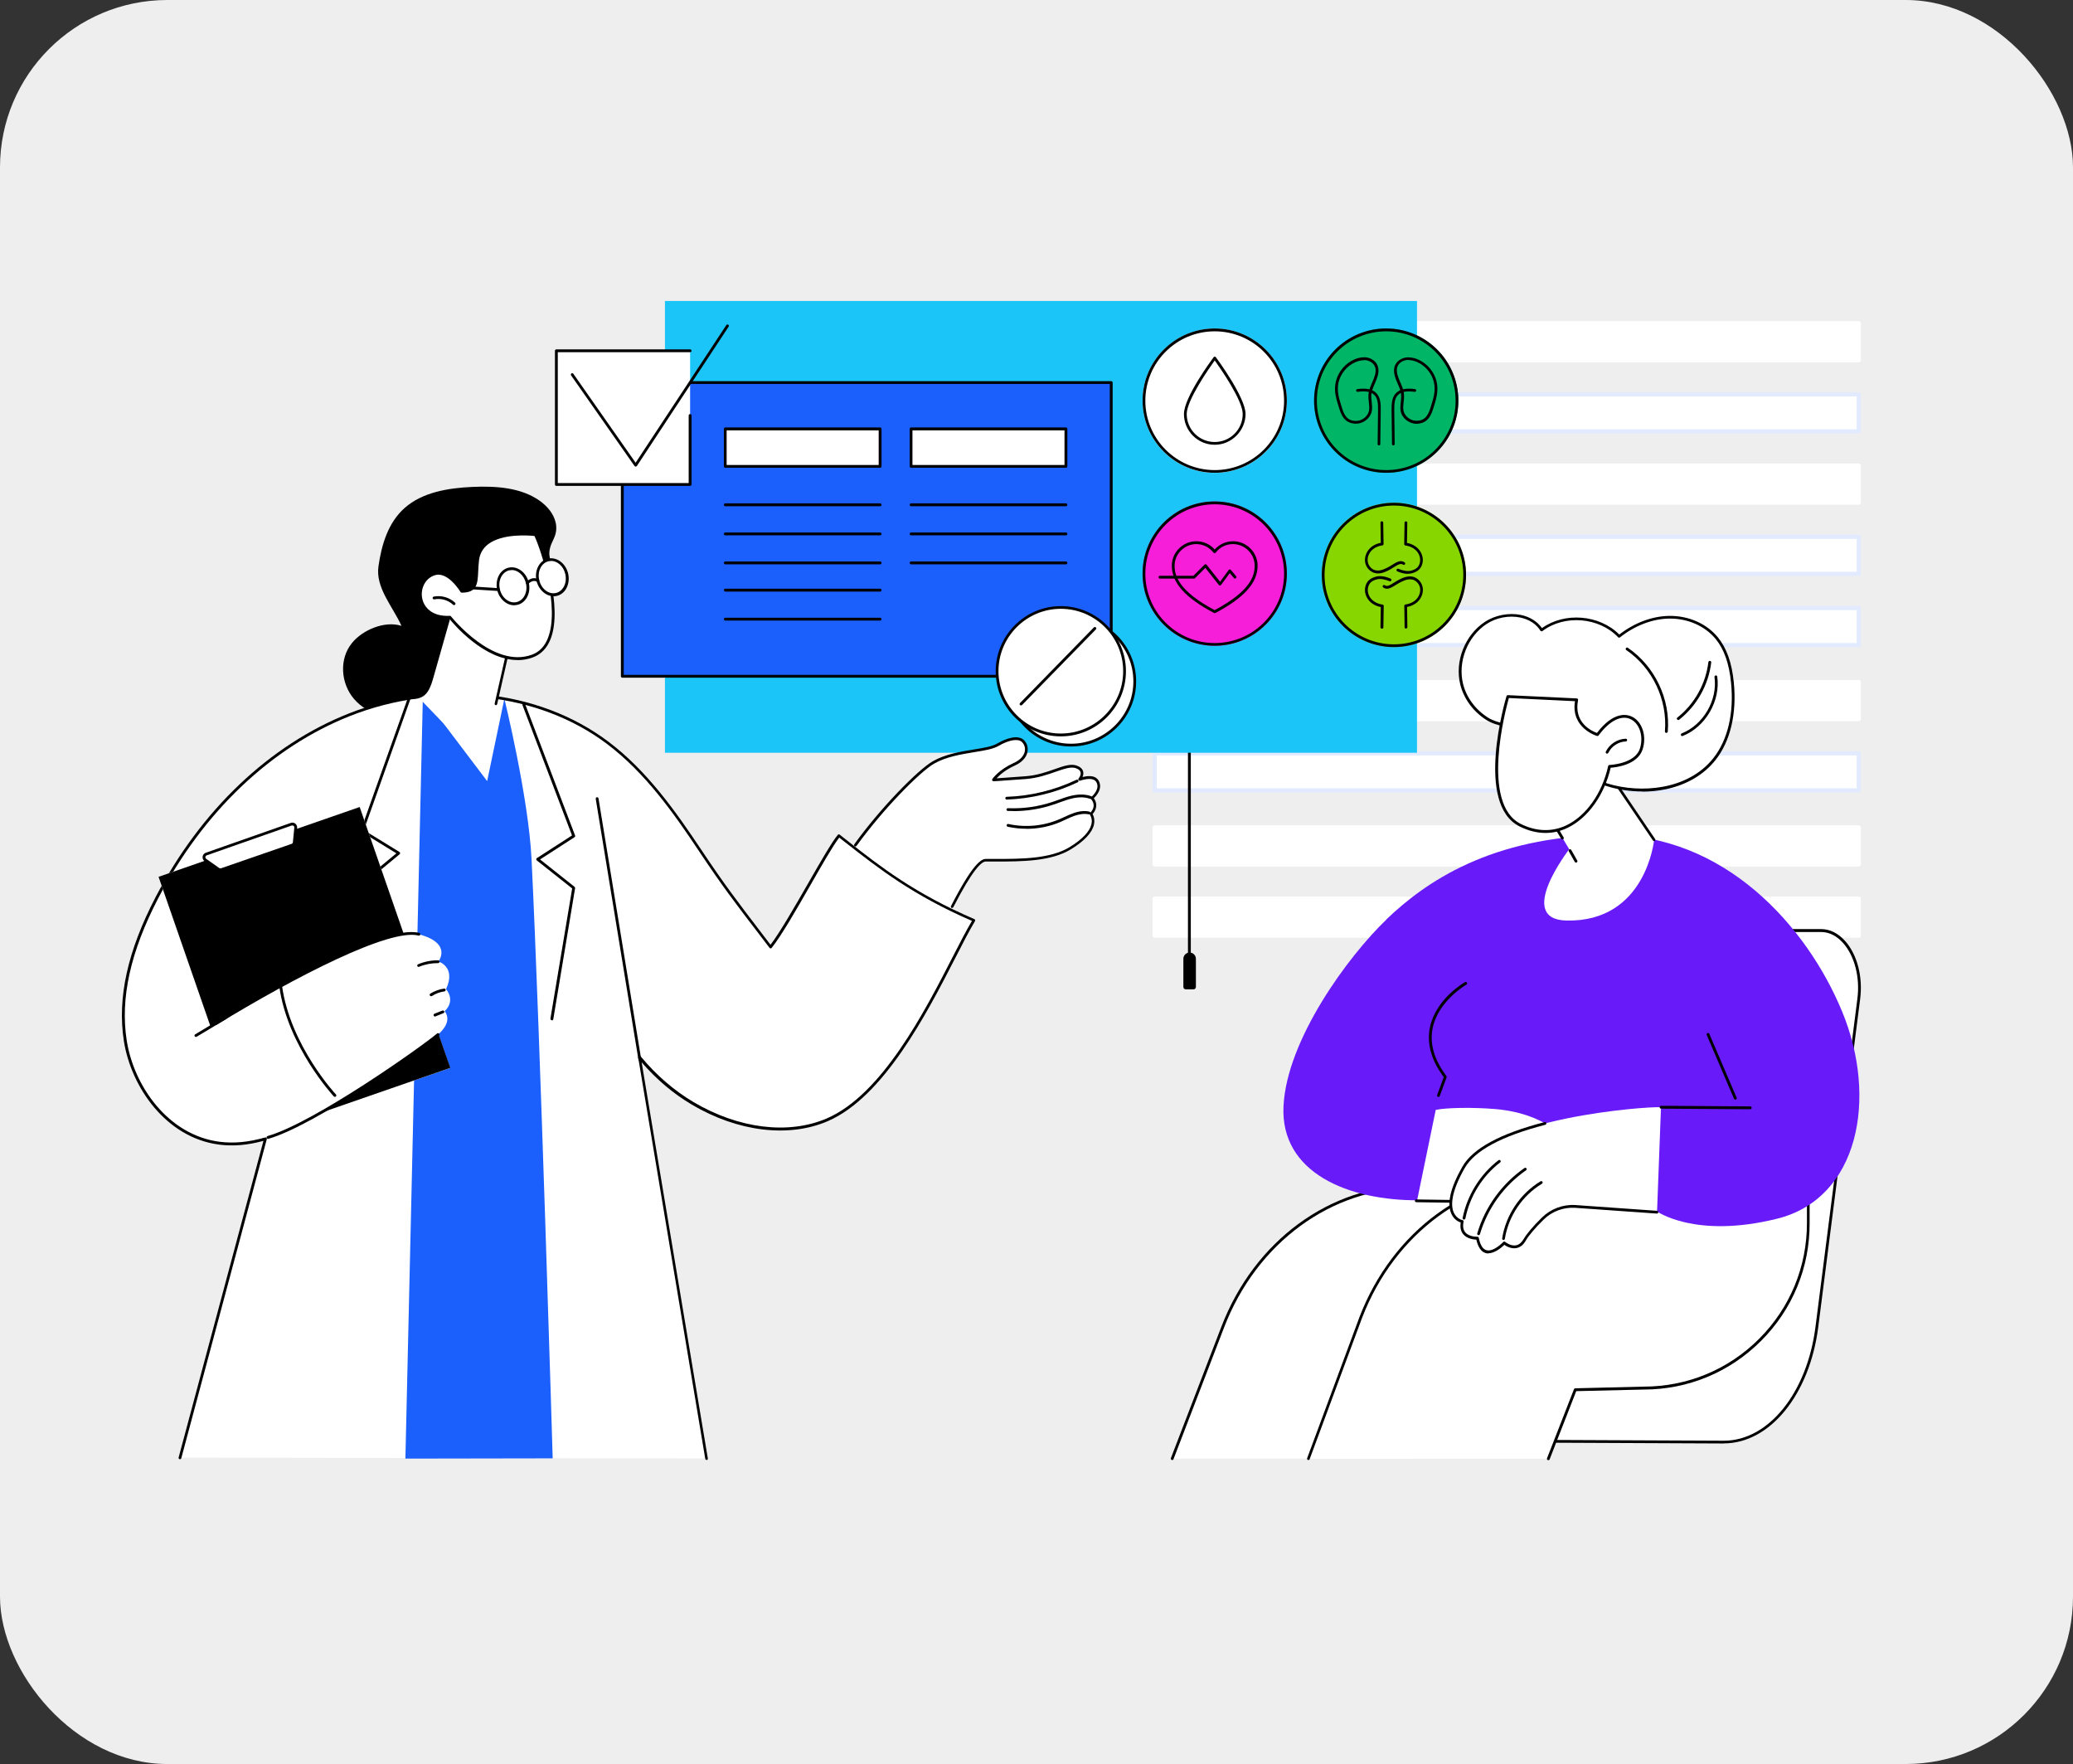 <?xml version="1.0" encoding="UTF-8"?>
<svg id="_レイヤー_2" data-name="レイヤー 2" xmlns="http://www.w3.org/2000/svg" viewBox="0 0 248 211">
  <rect x="0" y="0" width="248" height="211" fill="#333333" stroke="none"/>
  <defs>
    <style>
      .cls-1 {
        fill: #00b565;
      }

      .cls-2 {
        fill: #1b5ffc;
      }

      .cls-3 {
        fill: #fff;
      }

      .cls-4 {
        fill: #e2eaff;
      }

      .cls-5 {
        fill: #681af9;
      }

      .cls-6 {
        fill: #88d600;
      }

      .cls-7 {
        fill: #eeeeef;
      }

      .cls-8 {
        fill: #f71ed9;
      }

      .cls-9 {
        fill: #1cc5f7;
      }
    </style>
  </defs>
  <g id="_ヘッダー_フッター" data-name="ヘッダー・フッター">
    <g>
      <rect class="cls-7" width="248" height="211" rx="20.02" ry="20.02"/>
      <g id="Aging_and_senior_health" data-name="Aging and senior health">
        <g>
          <g>
            <rect class="cls-3" x="138.14" y="38.66" width="84.23" height="4.43" transform="translate(360.52 81.74) rotate(180)"/>
            <path class="cls-3" d="M222.37,43.34h-84.23c-.14,0-.25-.11-.25-.25v-4.43c0-.14.11-.25.25-.25h84.23c.14,0,.25.11.25.25v4.43c0,.14-.11.25-.25.25ZM138.39,42.84h83.73v-3.93h-83.73v3.93Z"/>
          </g>
          <g>
            <rect class="cls-3" x="138.14" y="47.17" width="84.23" height="4.43" transform="translate(360.52 98.78) rotate(180)"/>
            <path class="cls-4" d="M222.37,51.86h-84.23c-.14,0-.25-.11-.25-.25v-4.43c0-.14.11-.25.25-.25h84.23c.14,0,.25.11.25.25v4.43c0,.14-.11.25-.25.25ZM138.39,51.35h83.73v-3.93h-83.73v3.93Z"/>
          </g>
          <g>
            <rect class="cls-3" x="138.14" y="55.69" width="84.23" height="4.43" transform="translate(360.52 115.82) rotate(180)"/>
            <path class="cls-3" d="M222.37,60.37h-84.23c-.14,0-.25-.11-.25-.25v-4.43c0-.14.11-.25.25-.25h84.23c.14,0,.25.11.25.25v4.43c0,.14-.11.25-.25.25ZM138.39,59.87h83.73v-3.93h-83.73v3.93Z"/>
          </g>
          <g>
            <rect class="cls-3" x="138.14" y="64.21" width="84.23" height="4.43" transform="translate(360.52 132.86) rotate(180)"/>
            <path class="cls-4" d="M222.37,68.89h-84.23c-.14,0-.25-.11-.25-.25v-4.43c0-.14.11-.25.25-.25h84.23c.14,0,.25.11.25.25v4.43c0,.14-.11.25-.25.25ZM138.39,68.39h83.73v-3.93h-83.73v3.93Z"/>
          </g>
          <g>
            <rect class="cls-3" x="138.14" y="72.73" width="84.23" height="4.43" transform="translate(360.52 149.89) rotate(180)"/>
            <path class="cls-4" d="M222.37,77.41h-84.23c-.14,0-.25-.11-.25-.25v-4.43c0-.14.11-.25.25-.25h84.23c.14,0,.25.11.25.25v4.43c0,.14-.11.25-.25.25ZM138.39,76.91h83.73v-3.93h-83.73v3.93Z"/>
          </g>
          <g>
            <rect class="cls-3" x="138.14" y="81.59" width="84.23" height="4.43" transform="translate(360.52 167.61) rotate(180)"/>
            <path class="cls-3" d="M222.37,86.27h-84.23c-.14,0-.25-.11-.25-.25v-4.43c0-.14.11-.25.25-.25h84.23c.14,0,.25.11.25.25v4.43c0,.14-.11.25-.25.25ZM138.39,85.77h83.73v-3.93h-83.73v3.93Z"/>
          </g>
          <g>
            <rect class="cls-3" x="138.14" y="90.11" width="84.23" height="4.43" transform="translate(360.52 184.65) rotate(180)"/>
            <path class="cls-4" d="M222.37,94.79h-84.23c-.14,0-.25-.11-.25-.25v-4.43c0-.14.11-.25.25-.25h84.23c.14,0,.25.11.25.25v4.43c0,.14-.11.25-.25.25ZM138.39,94.29h83.73v-3.93h-83.73v3.93Z"/>
          </g>
          <g>
            <rect class="cls-3" x="138.14" y="98.97" width="84.23" height="4.43" transform="translate(360.52 202.37) rotate(180)"/>
            <path class="cls-3" d="M222.37,103.65h-84.23c-.14,0-.25-.11-.25-.25v-4.43c0-.14.11-.25.25-.25h84.23c.14,0,.25.11.25.25v4.43c0,.14-.11.25-.25.25ZM138.39,103.15h83.73v-3.93h-83.73v3.93Z"/>
          </g>
          <g>
            <rect class="cls-3" x="138.14" y="107.49" width="84.23" height="4.43" transform="translate(360.52 219.41) rotate(180)"/>
            <path class="cls-3" d="M222.37,112.17h-84.23c-.14,0-.25-.11-.25-.25v-4.43c0-.14.11-.25.25-.25h84.23c.14,0,.25.11.25.25v4.43c0,.14-.11.25-.25.25ZM138.39,111.67h83.73v-3.93h-83.73v3.93Z"/>
          </g>
          <g>
            <path d="M142.29,114.55c-.09,0-.17-.07-.17-.17V38.63c0-.09.07-.17.17-.17s.17.07.17.17v75.76c0,.09-.07.17-.17.17Z"/>
            <path d="M141.88,118.34h.9c.16,0,.29-.13.29-.29v-3.36c0-.41-.33-.75-.75-.75s-.75.33-.75.75v3.36c0,.16.13.29.29.29Z"/>
          </g>
        </g>
        <g>
          <g>
            <path class="cls-3" d="M186.06,172.4l-9.68-4.04-5.84-1.28-4.18-15.38,34-40.38h17.5c2.88,0,5.05,3.92,4.51,8.14l-5.02,39.3c-1.02,7.98-5.69,13.75-11.13,13.75l-20.05-.09-.12-.02Z"/>
            <path d="M206.23,172.66l-20.05-.09s-.01,0-.02,0l-.12-.02s-.03,0-.04-.01l-9.67-4.04-5.82-1.28c-.06-.01-.11-.06-.13-.12l-4.18-15.38c-.01-.05,0-.11.03-.15l34-40.38s.08-.06.13-.06h17.5c1.06,0,2.06.5,2.9,1.45,1.43,1.62,2.11,4.26,1.78,6.88l-5.02,39.3c-1.03,8.05-5.78,13.89-11.29,13.89ZM186.19,172.24l20.04.09c5.34,0,9.95-5.72,10.96-13.6l5.02-39.3c.32-2.53-.33-5.06-1.7-6.62-.77-.87-1.68-1.33-2.65-1.33h-17.43l-33.89,40.25,4.13,15.2,5.74,1.26s.02,0,.03,0l9.66,4.04h.08Z"/>
          </g>
          <g>
            <g>
              <g>
                <path class="cls-3" d="M140.24,174.47l6.05-15.75c3.92-10.18,12.93-16.78,22.91-16.78h38.74c6.28,0,7.22-4.07,9.08,1.92v3.83c.04,10.9-8.8,19.76-19.71,19.74l-25.35-.05-3.17,7.09h-28.54Z"/>
                <path d="M140.24,174.64s-.04,0-.06-.01c-.09-.03-.13-.13-.1-.22l6.05-15.75c3.95-10.26,13-16.89,23.07-16.89l33.99-.05c.48,0,.76.14.85.42.15.47.59,1.92-15.69,13.86-7.71,5.65-15.61,11.04-16.26,11.49l-1.95,4.91c-.03.09-.13.13-.22.09-.09-.03-.13-.13-.09-.22l1.97-4.95s.03-.06.06-.08c.08-.06,8.3-5.64,16.29-11.51,14-10.27,15.76-12.86,15.57-13.49-.05-.16-.32-.19-.53-.19l-33.99.05c-9.93,0-18.86,6.55-22.76,16.68l-6.05,15.75c-.03.07-.09.11-.16.11Z"/>
              </g>
              <g>
                <path class="cls-3" d="M156.54,174.47l6.27-16.91c3.92-10.18,12.93-16.78,22.91-16.78l21.54-.24c6.28,0,7.22-4.07,9.08,1.92v3.83c.04,10.9-8.8,19.76-19.71,19.74l-8.16.2-3.22,8.25h-28.71Z"/>
                <path d="M156.54,174.64s-.04,0-.06-.01c-.09-.03-.13-.13-.1-.21l6.27-16.91c3.95-10.26,13-16.89,23.07-16.89l21.54-.24c2.25,0,3.82-.53,4.96-.92,1.05-.35,1.8-.61,2.47-.27.67.34,1.2,1.28,1.8,3.23,0,.02,0,.03,0,.05v3.83c.02,5.32-2.04,10.32-5.8,14.08-3.75,3.76-8.74,5.83-14.05,5.83h-.03l-8.04.19-3.18,8.15c-.03.09-.13.13-.22.09-.09-.03-.13-.13-.09-.22l3.22-8.25c.02-.06.08-.1.15-.11l8.16-.2h.03c5.22,0,10.13-2.03,13.82-5.73,3.69-3.7,5.72-8.62,5.71-13.85v-3.8c-.57-1.81-1.06-2.71-1.64-3-.54-.28-1.21-.05-2.21.29-1.17.4-2.77.94-5.07.94l-21.54.24c-9.93,0-18.86,6.55-22.76,16.68l-6.27,16.9c-.02.07-.09.11-.16.11Z"/>
              </g>
            </g>
            <g>
              <path class="cls-5" d="M165.86,109.99c-4.58,4.39-11.92,14.37-12.31,22.32-.39,7.95,7.71,11.32,16.23,11.26l28.4,1.3s4.58,3.34,14.4.91c9.82-2.42,12.07-14.44,7.81-24.76-4.26-10.33-14.18-21.31-28.1-21.14-13.91.18-21.75,5.61-26.44,10.1Z"/>
              <g>
                <path class="cls-3" d="M169.52,143.63l9.76.66,11.92-.19s-.83-10.46-12.3-11.44c-2.57-.22-5.88-.18-7.14.1l-2.24,10.88Z"/>
                <path d="M191.39,144.12h0l-21.96-.32c-.09,0-.17-.08-.16-.17,0-.09.07-.16.17-.16l21.96.32c.09,0,.17.08.16.17,0,.09-.08.16-.17.16Z"/>
              </g>
              <g>
                <path class="cls-3" d="M198.71,132.45l-.47,12.45-9.79-.57c-1.44-.08-2.84.44-3.87,1.45-.82.81-1.73,1.79-2.18,2.56-.94,1.62-2.44.35-2.44.35,0,0-2.55,2.75-3.21-.58,0,0-2.26.1-1.82-2,0,0-3.18-.6.16-6.48,3.34-5.88,21.61-7.3,23.62-7.19Z"/>
                <path d="M179.88,148.32s-.02,0-.03,0c-.09-.01-.15-.1-.14-.19.44-2.81,2.16-5.36,4.59-6.83.08-.05.18-.02.23.06.05.08.02.18-.06.23-2.35,1.42-4.01,3.88-4.44,6.59-.01.08-.08.14-.16.14Z"/>
                <path d="M176.89,147.74s-.03,0-.05,0c-.09-.03-.14-.12-.11-.21.93-3.16,2.94-5.94,5.65-7.82.08-.05.18-.03.23.04.05.08.03.18-.04.23-2.65,1.84-4.6,4.55-5.52,7.64-.02.07-.09.12-.16.12Z"/>
                <path d="M175.14,145.88s-.02,0-.03,0c-.09-.02-.15-.11-.13-.2.54-2.71,2.1-5.22,4.29-6.9.07-.06.18-.04.23.03.06.07.04.18-.03.23-2.13,1.63-3.64,4.07-4.16,6.7-.02.08-.09.13-.16.13Z"/>
                <path d="M178.08,149.93c-.11,0-.22-.01-.33-.04-.54-.15-.92-.69-1.13-1.61-.32-.01-1.1-.1-1.56-.64-.3-.35-.4-.83-.31-1.41-.27-.09-.8-.35-1.11-1.03-.57-1.22-.13-3.12,1.31-5.65,1.24-2.18,4.55-3.97,9.84-5.33.09-.02.18.03.2.12.02.09-.03.18-.12.2-5.2,1.34-8.44,3.08-9.64,5.17-1.72,3.03-1.66,4.58-1.3,5.35.35.75,1.02.88,1.03.88.04,0,.08.03.11.07.03.04.03.08.02.13-.11.55-.04.97.21,1.27.47.56,1.43.52,1.44.52.08,0,.15.05.17.13.17.86.48,1.36.92,1.48.86.24,2-.97,2.01-.98.06-.07.16-.07.23-.01,0,0,.64.53,1.29.41.35-.06.65-.31.9-.72.38-.66,1.12-1.53,2.2-2.6,1.06-1.04,2.51-1.59,3.99-1.5l9.78.69c.09,0,.16.09.15.18,0,.09-.08.16-.18.15l-9.78-.69c-1.39-.08-2.75.43-3.74,1.4-1.04,1.03-1.79,1.9-2.15,2.53-.29.51-.67.81-1.13.89-.62.11-1.19-.22-1.43-.39-.29.28-1.11,1.01-1.92,1.01Z"/>
              </g>
              <path d="M172.09,131.21s-.04,0-.06-.01c-.09-.03-.13-.13-.1-.21l.79-2.15c-1.5-2.03-2.05-4.04-1.65-5.97.71-3.38,4.05-5.31,4.19-5.39.08-.05.18-.02.23.06.05.08.02.18-.06.23-.03.02-3.35,1.94-4.03,5.17-.39,1.86.16,3.8,1.64,5.77.03.05.04.1.02.16l-.82,2.23c-.02.07-.09.11-.16.11Z"/>
              <g>
                <path d="M209.39,132.68h0l-10.67-.07c-.09,0-.17-.08-.17-.17,0-.09.08-.17.17-.17h0l10.67.07c.09,0,.17.08.17.17,0,.09-.08.17-.17.17Z"/>
                <path d="M207.6,131.53c-.06,0-.13-.04-.15-.1l-3.27-7.64c-.04-.08,0-.18.09-.22.08-.04.18,0,.22.09l3.27,7.64c.04.08,0,.18-.09.22-.02,0-.04.01-.07.01Z"/>
              </g>
            </g>
            <g>
              <g>
                <path class="cls-3" d="M191.43,90.91l6.46,9.54s-.95,9.86-10.48,9.66c-6.19-.13.32-8.53.32-8.53l-2.86-4.78s3.92-6.85,6.56-5.89Z"/>
                <path d="M197.89,100.61c-.05,0-.11-.03-.14-.07l-6.43-9.49c-2.32-.75-5.81,4.98-6.26,5.75l2,3.36c.05.08.02.18-.06.23-.08.05-.18.02-.23-.06l-2.06-3.44c-.03-.05-.03-.12,0-.17.16-.28,4.02-6.96,6.76-5.96.03.01.06.03.08.06l6.46,9.54c.05.08.03.18-.04.23-.03.02-.06.03-.09.03Z"/>
                <path d="M188.55,103.18c-.06,0-.11-.03-.15-.08l-.72-1.27c-.05-.08-.02-.18.06-.23.08-.05.18-.02.23.06l.72,1.27c.05.08.02.18-.06.23-.03.01-.05.02-.08.02Z"/>
              </g>
              <g>
                <g>
                  <path class="cls-3" d="M174.87,81.84c-.67-2.72.54-5.8,2.88-7.33,2.09-1.37,5.34-1.26,6.68.85,2.71-2.05,6.94-1.71,9.28.75,1.69-1.34,3.79-2.24,5.95-2.28,2.16-.04,4.37.83,5.74,2.51,1.2,1.47,1.67,3.4,1.86,5.29.32,3.2-.16,6.64-2.15,9.16-2.9,3.68-8.37,4.47-12.85,3.1-1.94-.6-3.75-1.53-5.44-2.64-1.72-1.13-3.18-2.74-4.92-3.79-1.25-.75-2.73-.67-4-1.48-1.47-.93-2.61-2.42-3.03-4.12Z"/>
                  <path d="M196.49,94.67c-1.44,0-2.9-.21-4.28-.64-1.81-.56-3.6-1.43-5.49-2.66-.82-.53-1.58-1.18-2.32-1.81-.82-.7-1.68-1.42-2.59-1.97-.59-.36-1.22-.52-1.9-.69-.7-.18-1.43-.36-2.1-.79-1.56-.99-2.69-2.53-3.11-4.22-.69-2.78.55-5.94,2.95-7.51,1.23-.81,2.89-1.12,4.32-.82,1.07.23,1.93.77,2.5,1.57,2.72-1.95,6.88-1.61,9.25.77,1.81-1.4,3.91-2.19,5.93-2.23.05,0,.11,0,.16,0,2.27,0,4.39.95,5.71,2.57,1.04,1.28,1.67,3.04,1.9,5.38.37,3.73-.4,7.02-2.18,9.28-1.39,1.76-3.44,2.97-5.93,3.5-.91.19-1.86.29-2.82.29ZM175.03,81.8c.4,1.62,1.48,3.08,2.96,4.02.63.4,1.33.58,2.01.75.67.17,1.36.34,1.99.73.93.57,1.8,1.3,2.63,2.01.73.62,1.49,1.26,2.29,1.79,1.86,1.22,3.63,2.08,5.4,2.62,3.98,1.22,9.64.79,12.67-3.04,1.73-2.19,2.48-5.4,2.11-9.04-.23-2.27-.82-3.97-1.83-5.2-1.26-1.54-3.29-2.45-5.46-2.45-.05,0-.1,0-.15,0-1.99.04-4.07.84-5.85,2.25-.07.05-.17.05-.22-.02-2.28-2.4-6.42-2.73-9.05-.74-.04.03-.08.04-.13.03-.05,0-.09-.04-.11-.07-.51-.8-1.34-1.34-2.39-1.57-1.35-.29-2.9,0-4.06.77-2.28,1.5-3.46,4.51-2.81,7.16Z"/>
                </g>
                <g>
                  <path class="cls-3" d="M180.39,83.32s-3.82,12.74,1.47,15.38c5.29,2.64,9.6-2.03,10.7-7.03,0,0,3.16-.1,3.8-2.08.95-2.95-1.94-6.14-5.25-1.72,0,0-3.14-.89-2.48-4.16l-8.24-.39Z"/>
                  <path d="M184.9,99.63c-1.03,0-2.07-.26-3.11-.78-5.36-2.67-1.72-15.05-1.56-15.58.02-.07.09-.12.17-.12l8.24.39s.09.03.12.06c.03.04.04.09.03.14-.56,2.77,1.72,3.74,2.26,3.93,2.03-2.66,3.64-2.23,4.24-1.92,1.19.61,1.73,2.32,1.22,3.89-.6,1.86-3.2,2.15-3.82,2.19-.76,3.28-2.73,6.03-5.16,7.19-.85.41-1.74.61-2.64.61ZM180.51,83.49c-.37,1.32-3.41,12.65,1.42,15.06,1.86.93,3.75.98,5.46.17,2.37-1.13,4.29-3.85,5-7.09.02-.07.08-.13.16-.13.03,0,3.05-.12,3.64-1.96.45-1.41-.01-2.94-1.06-3.49-1.13-.58-2.55.12-3.89,1.92-.04.06-.11.08-.18.06-.03,0-3.16-.94-2.64-4.16l-7.92-.38Z"/>
                </g>
                <path d="M199.34,87.66s0,0-.01,0c-.09,0-.16-.09-.15-.18.32-3.77-1.49-7.59-4.62-9.72-.08-.05-.1-.16-.04-.23.05-.08.16-.1.23-.04,3.23,2.2,5.1,6.13,4.77,10.02,0,.09-.08.15-.17.15Z"/>
                <path d="M201.26,88.05c-.07,0-.13-.04-.16-.11-.03-.09,0-.18.09-.22,2.59-1.02,4.31-3.99,3.92-6.74-.01-.09.05-.18.14-.19.09-.01.18.05.19.14.41,2.9-1.4,6.02-4.13,7.1-.02,0-.04.01-.06.01Z"/>
                <path d="M200.77,86.12s-.1-.02-.13-.06c-.06-.07-.05-.18.03-.23,2.05-1.62,3.4-4.04,3.71-6.63.01-.09.09-.16.19-.15.09.01.16.09.15.19-.32,2.68-1.72,5.18-3.84,6.85-.03.02-.07.04-.1.04Z"/>
                <path d="M192.26,90.15s-.05,0-.07-.02c-.08-.04-.12-.14-.08-.22.43-.9,1.39-1.52,2.38-1.55.1,0,.17.07.17.16,0,.09-.07.17-.16.17-.87.02-1.71.57-2.09,1.36-.03.06-.09.09-.15.09Z"/>
              </g>
            </g>
          </g>
        </g>
        <g>
          <rect class="cls-9" x="79.55" y="36" width="89.97" height="54.04"/>
          <g>
            <g>
              <g>
                <rect class="cls-2" x="74.45" y="45.76" width="58.49" height="35.13"/>
                <path d="M132.94,81.06h-58.49c-.09,0-.17-.07-.17-.17v-35.13c0-.09.07-.17.17-.17h58.49c.09,0,.17.07.17.17v35.13c0,.09-.07.17-.17.17ZM74.62,80.72h58.15v-34.8h-58.15v34.8Z"/>
              </g>
              <g>
                <rect class="cls-3" x="66.56" y="41.97" width="16" height="15.99"/>
                <path d="M82.56,58.12h-16c-.09,0-.17-.07-.17-.17v-15.99c0-.09.07-.17.17-.17h16c.09,0,.17.07.17.17s-.07.17-.17.17h-15.83v15.65h15.66v-8.08c0-.09.07-.17.17-.17s.17.07.17.17v8.25c0,.09-.07.17-.17.17Z"/>
                <path d="M76.05,55.81c-.05,0-.11-.03-.14-.07l-7.59-10.84c-.05-.08-.03-.18.04-.23.08-.05.18-.03.23.04l7.45,10.64,10.85-16.46c.05-.08.15-.1.23-.05.08.05.1.15.05.23l-10.98,16.67s-.08.07-.14.08h0Z"/>
              </g>
              <g>
                <g>
                  <rect class="cls-3" x="86.77" y="51.31" width="18.52" height="4.48"/>
                  <path d="M105.29,55.95h-18.52c-.09,0-.17-.07-.17-.17v-4.48c0-.09.07-.17.17-.17h18.52c.09,0,.17.07.17.17v4.48c0,.09-.07.17-.17.17ZM86.93,55.62h18.19v-4.14h-18.19v4.14Z"/>
                </g>
                <path d="M105.29,60.55h-18.52c-.09,0-.17-.07-.17-.17s.07-.17.17-.17h18.52c.09,0,.17.07.17.17s-.07.17-.17.17Z"/>
                <path d="M105.29,64.03h-18.52c-.09,0-.17-.07-.17-.17s.07-.17.17-.17h18.52c.09,0,.17.07.17.17s-.07.17-.17.17Z"/>
                <path d="M105.29,67.5h-18.52c-.09,0-.17-.07-.17-.17s.07-.17.17-.17h18.52c.09,0,.17.07.17.17s-.07.17-.17.17Z"/>
                <path d="M105.29,70.76h-18.52c-.09,0-.17-.07-.17-.17s.07-.17.17-.17h18.52c.09,0,.17.07.17.17s-.07.17-.17.17Z"/>
                <path d="M105.29,74.23h-18.52c-.09,0-.17-.07-.17-.17s.07-.17.17-.17h18.52c.09,0,.17.07.17.17s-.07.17-.17.17Z"/>
              </g>
              <g>
                <g>
                  <rect class="cls-3" x="108.99" y="51.31" width="18.52" height="4.48"/>
                  <path d="M127.52,55.95h-18.52c-.09,0-.17-.07-.17-.17v-4.48c0-.09.07-.17.17-.17h18.52c.09,0,.17.07.17.17v4.48c0,.09-.07.17-.17.17ZM109.16,55.62h18.19v-4.14h-18.19v4.14Z"/>
                </g>
                <path d="M127.52,60.55h-18.52c-.09,0-.17-.07-.17-.17s.07-.17.17-.17h18.52c.09,0,.17.07.17.17s-.07.17-.17.17Z"/>
                <path d="M127.52,64.03h-18.52c-.09,0-.17-.07-.17-.17s.07-.17.17-.17h18.52c.09,0,.17.07.17.17s-.07.17-.17.17Z"/>
                <path d="M127.52,67.5h-18.52c-.09,0-.17-.07-.17-.17s.07-.17.17-.17h18.52c.09,0,.17.07.17.17s-.07.17-.17.17Z"/>
              </g>
            </g>
            <g>
              <g>
                <g>
                  <circle class="cls-8" cx="145.32" cy="68.62" r="8.63"/>
                  <path d="M145.32,60.32c4.58,0,8.3,3.72,8.3,8.3s-3.72,8.3-8.3,8.3-8.3-3.72-8.3-8.3,3.72-8.3,8.3-8.3ZM145.32,59.98c-4.77,0-8.63,3.87-8.63,8.63s3.87,8.63,8.63,8.63,8.63-3.87,8.63-8.63-3.87-8.63-8.63-8.63Z"/>
                </g>
                <path d="M145.32,73.34s-.05,0-.08-.02c-3.45-1.82-5.05-3.61-5.05-5.64,0-.15.01-.3.03-.45.22-1.42,1.46-2.49,2.9-2.49.85,0,1.64.36,2.2.99.56-.63,1.35-.99,2.2-.99,1.44,0,2.68,1.07,2.9,2.49.02.15.03.3.03.45,0,2.03-1.6,3.82-5.05,5.64-.02.01-.05.02-.08.02ZM143.12,65.08c-1.27,0-2.38.95-2.57,2.2-.02.13-.03.26-.03.4,0,1.18.5,3.02,4.79,5.3,4.3-2.28,4.79-4.12,4.79-5.3,0-.13-.01-.27-.03-.4-.19-1.26-1.3-2.2-2.57-2.2-.81,0-1.57.37-2.06,1.02-.06.08-.2.08-.27,0-.5-.65-1.25-1.02-2.06-1.02Z"/>
                <path d="M145.96,70.05c-.05,0-.1-.02-.13-.06l-1.63-2.07-1.24,1.24s-.07.05-.12.05h-4.07c-.09,0-.17-.07-.17-.17s.07-.17.17-.17h4l1.33-1.33s.08-.05.13-.05c.05,0,.09.03.12.06l1.61,2.04,1.03-1.41s.08-.07.13-.07c.05,0,.1.02.13.06l.63.75c.06.07.05.18-.02.24-.07.06-.18.05-.24-.02l-.5-.59-1.04,1.41s-.08.07-.13.07h0Z"/>
              </g>
              <g>
                <g>
                  <circle class="cls-3" cx="145.32" cy="47.93" r="8.63"/>
                  <path d="M145.32,39.63c4.58,0,8.3,3.72,8.3,8.3s-3.72,8.3-8.3,8.3-8.3-3.72-8.3-8.3,3.72-8.3,8.3-8.3ZM145.32,39.29c-4.77,0-8.63,3.87-8.63,8.63s3.87,8.63,8.63,8.63,8.63-3.87,8.63-8.63-3.87-8.63-8.63-8.63Z"/>
                </g>
                <path d="M145.32,53.2c-2.03,0-3.68-1.65-3.68-3.68s3.41-6.6,3.55-6.79c.06-.09.21-.09.27,0,.15.2,3.55,4.82,3.55,6.79s-1.65,3.68-3.68,3.68ZM145.32,43.11c-.64.89-3.35,4.76-3.35,6.41,0,1.85,1.5,3.35,3.35,3.35s3.35-1.5,3.35-3.35c0-1.65-2.71-5.52-3.35-6.41Z"/>
              </g>
              <g>
                <g>
                  <circle class="cls-1" cx="165.84" cy="47.93" r="8.63" transform="translate(81.09 198.32) rotate(-76.72)"/>
                  <path d="M165.84,39.63c4.58,0,8.3,3.72,8.3,8.3s-3.72,8.3-8.3,8.3-8.3-3.72-8.3-8.3,3.72-8.3,8.3-8.3ZM165.84,39.29c-4.77,0-8.63,3.87-8.63,8.63s3.87,8.63,8.63,8.63,8.63-3.87,8.63-8.63-3.87-8.63-8.63-8.63Z"/>
                </g>
                <g>
                  <g>
                    <path d="M163.16,43.07c.12,0,.23.01.34.03.45.09.82.37.98.73.16.38.11.87-.15,1.51-.05.12-.11.25-.16.38-.2.45-.4.91-.45,1.43-.03.34,0,.66.04.98.04.35.08.68.02.99-.13.68-.83,1.23-1.55,1.23-.03,0-.07,0-.1,0-.7-.05-1.21-.32-1.57-1.51-.03-.09-.05-.17-.08-.26-.31-.99-.57-1.85-.34-2.85.25-1.06,1.02-1.98,2.01-2.41.35-.15.7-.23,1.02-.23ZM163.16,42.74c-.39,0-.79.1-1.15.26-1.09.48-1.93,1.49-2.2,2.65-.28,1.19.09,2.19.43,3.28.37,1.19.91,1.68,1.87,1.75.04,0,.08,0,.12,0,.87,0,1.71-.64,1.88-1.5.13-.66-.11-1.34-.05-2,.06-.6.36-1.15.59-1.72.23-.56.38-1.21.14-1.77-.21-.49-.7-.82-1.22-.92-.13-.03-.27-.04-.4-.04Z"/>
                    <path d="M164.97,53.28h0c-.09,0-.17-.08-.16-.17l.05-4.08c0-.68-.01-1.32-.41-1.75-.38-.42-1.04-.55-2.02-.41-.09.01-.18-.05-.19-.14-.01-.09.05-.18.14-.19,1.1-.15,1.86.02,2.31.52.47.52.5,1.26.49,1.98l-.05,4.08c0,.09-.08.16-.17.16Z"/>
                  </g>
                  <g>
                    <path d="M168.51,43.07c.32,0,.67.08,1.02.23.99.43,1.76,1.36,2.01,2.41.23,1.01-.03,1.86-.34,2.85-.03.09-.05.17-.08.26-.37,1.19-.87,1.46-1.57,1.51-.03,0-.07,0-.1,0-.72,0-1.42-.55-1.55-1.23-.06-.31-.02-.64.02-.99.04-.31.07-.64.04-.98-.05-.52-.25-.98-.45-1.43-.05-.12-.11-.25-.16-.38-.26-.64-.31-1.13-.15-1.51.15-.36.53-.64.98-.73.11-.02.22-.03.34-.03ZM168.51,42.74c-.14,0-.27.01-.4.04-.52.1-1.01.43-1.22.92-.24.56-.08,1.2.14,1.77.23.56.53,1.11.59,1.72.06.67-.18,1.35-.05,2,.17.85,1.02,1.5,1.88,1.5.04,0,.08,0,.12,0,.95-.07,1.5-.56,1.87-1.75.34-1.1.7-2.1.43-3.28-.27-1.16-1.11-2.17-2.2-2.65-.36-.16-.76-.26-1.15-.26Z"/>
                    <path d="M166.7,53.28c-.09,0-.17-.07-.17-.16l-.05-4.08c0-.72.02-1.46.49-1.98.46-.5,1.22-.67,2.31-.52.09.01.16.1.14.19-.01.09-.1.16-.19.14-.98-.14-1.64,0-2.02.41-.39.43-.41,1.07-.41,1.75l.05,4.08c0,.09-.07.17-.16.17h0Z"/>
                  </g>
                </g>
              </g>
              <g>
                <g>
                  <circle class="cls-6" cx="166.76" cy="68.77" r="8.63" transform="translate(61.51 215.27) rotate(-76.72)"/>
                  <path d="M166.76,60.47c4.58,0,8.3,3.72,8.3,8.3s-3.72,8.3-8.3,8.3-8.3-3.72-8.3-8.3,3.72-8.3,8.3-8.3ZM166.76,60.14c-4.77,0-8.63,3.87-8.63,8.63s3.87,8.63,8.63,8.63,8.63-3.87,8.63-8.63-3.87-8.63-8.63-8.63Z"/>
                </g>
                <g>
                  <g>
                    <path d="M164.85,68.59c-.08,0-.16,0-.24-.02-.6-.09-1.12-.58-1.27-1.2-.14-.57.04-1.21.45-1.68.34-.39.84-.66,1.4-.76,0-.44-.01-.79-.02-1.13,0-.38-.02-.76-.02-1.28,0-.09.07-.17.16-.17.09,0,.17.07.17.16,0,.51.02.89.02,1.28,0,.38.02.76.02,1.28,0,.09-.06.16-.15.17-.53.07-1.02.31-1.34.67-.34.39-.49.92-.38,1.38.12.48.53.88.99.94.53.08,1.08-.19,1.55-.45.12-.07.23-.14.35-.21.51-.32,1.03-.65,1.5-.3.07.05.09.16.04.23-.05.07-.16.09-.23.04-.27-.2-.6-.01-1.12.32-.12.07-.24.15-.36.22-.45.26-.98.51-1.52.51Z"/>
                    <path d="M168.44,68.64c-.38,0-.81-.1-1.27-.29-.08-.04-.12-.13-.09-.22.04-.09.13-.12.22-.09.6.25,1.14.33,1.55.21.6-.17.89-.44,1.01-.95.11-.46-.03-.99-.38-1.38-.32-.36-.81-.6-1.34-.67-.08-.01-.15-.08-.15-.17,0-.51.02-.9.02-1.28,0-.38.02-.76.02-1.28,0-.09.07-.17.17-.16.09,0,.17.08.16.17,0,.51-.02.9-.02,1.28,0,.34-.01.69-.02,1.13.55.1,1.06.37,1.4.76.41.47.59,1.11.45,1.68-.15.63-.53.99-1.25,1.19-.15.04-.32.06-.5.06Z"/>
                  </g>
                  <g>
                    <path d="M168.21,75.19c-.09,0-.17-.07-.17-.16,0-.51-.02-.89-.02-1.28,0-.38-.02-.76-.02-1.28,0-.09.06-.16.15-.17.53-.07,1.02-.31,1.34-.67.34-.39.49-.92.38-1.38-.12-.48-.53-.88-.99-.94-.53-.08-1.08.19-1.55.45-.12.07-.23.14-.35.21-.51.32-1.03.65-1.5.3-.07-.05-.09-.16-.04-.23.05-.07.16-.09.23-.04.27.2.6.01,1.12-.32.12-.07.24-.15.36-.22.52-.3,1.13-.58,1.76-.5.6.09,1.12.58,1.27,1.2.14.57-.04,1.21-.45,1.68-.34.39-.84.66-1.4.76,0,.44.01.79.02,1.13,0,.38.02.76.02,1.28,0,.09-.07.17-.16.17h0Z"/>
                    <path d="M165.31,75.19h0c-.09,0-.17-.08-.16-.17,0-.51.02-.9.02-1.28,0-.34.01-.69.02-1.13-.55-.1-1.06-.37-1.4-.76-.41-.47-.59-1.11-.45-1.68.15-.63.53-.99,1.25-1.19.48-.14,1.09-.06,1.77.23.08.04.12.13.09.22-.04.08-.13.12-.22.09-.6-.25-1.14-.33-1.55-.21-.6.17-.89.44-1.01.95-.11.46.03.99.38,1.38.32.36.81.6,1.34.67.08.01.15.08.15.17,0,.51-.02.9-.02,1.28,0,.38-.02.76-.02,1.28,0,.09-.08.16-.17.16Z"/>
                  </g>
                </g>
              </g>
            </g>
            <g>
              <g>
                <circle class="cls-3" cx="128.13" cy="81.5" r="7.63" transform="translate(-23.71 79.53) rotate(-31.72)"/>
                <path d="M128.13,89.29c-4.3,0-7.79-3.5-7.79-7.79s3.5-7.79,7.79-7.79,7.79,3.5,7.79,7.79-3.5,7.79-7.79,7.79ZM128.13,74.04c-4.11,0-7.46,3.35-7.46,7.46s3.35,7.46,7.46,7.46,7.46-3.35,7.46-7.46-3.35-7.46-7.46-7.46Z"/>
              </g>
              <g>
                <circle class="cls-3" cx="126.91" cy="80.28" r="7.63" transform="translate(-19.6 113.25) rotate(-45)"/>
                <path d="M126.91,88.08c-4.3,0-7.79-3.5-7.79-7.79s3.5-7.79,7.79-7.79,7.79,3.5,7.79,7.79-3.5,7.79-7.79,7.79ZM126.91,72.82c-4.11,0-7.46,3.35-7.46,7.46s3.35,7.46,7.46,7.46,7.46-3.35,7.46-7.46-3.35-7.46-7.46-7.46Z"/>
              </g>
              <path d="M122.15,84.38s-.08-.02-.12-.05c-.07-.06-.07-.17,0-.24l8.83-9.04c.06-.07.17-.07.24,0,.07.06.07.17,0,.24l-8.83,9.04s-.08.05-.12.05Z"/>
            </g>
          </g>
        </g>
        <g>
          <g>
            <path d="M57.2,92.32c-.41,0-.83-.04-1.24-.13-1.96-.42-3.73-1.76-4.86-3.69-.05-.08-.02-.18.06-.23.08-.05.18-.02.23.06,1.07,1.82,2.8,3.14,4.64,3.53,2.03.43,4.18-.29,5.34-1.81,1.24-1.61,1.17-4.04-.15-5.42-.06-.07-.06-.17,0-.24.07-.06.17-.06.24,0,1.43,1.49,1.51,4.12.18,5.85-1,1.31-2.69,2.06-4.44,2.06Z"/>
            <g>
              <g>
                <path class="cls-3" d="M95.92,109.15c3-3.43,11.78-15.65,15.76-17.93,2.57-1.48,6.26-1.28,7.73-2.13,1.11-.65,2.35-.98,2.94-.46.69.61.73,2.02-1.01,2.81-1.75.79-2.48,1.86-2.48,1.86,0,0,1-.06,3.86-.27,2.86-.21,4.81-1.74,6.06-1.28,1.25.46.39,1.48.39,1.48,1.34-.43,2.11-.21,2.27.63.16.84-.79,1.62-.79,1.62.86,1.05-.13,1.88-.13,1.88.63,1,.19,2.48-2.48,4.11-2.67,1.63-6.88,1.41-10.11,1.44-2.38.02-8.53,15.33-8.53,15.33l-13.48-9.09Z"/>
                <path d="M113.92,108.62s-.05,0-.08-.02c-.08-.04-.11-.14-.07-.22,2.59-5.05,3.62-5.64,4.17-5.64.38,0,.78,0,1.18,0,3.06,0,6.52,0,8.84-1.41,1.5-.92,2.4-1.86,2.61-2.73.1-.41.04-.8-.18-1.15-.04-.07-.03-.16.03-.22.03-.03.85-.75.11-1.65-.06-.07-.05-.18.02-.24,0,0,.87-.72.73-1.46-.05-.27-.17-.46-.36-.57-.34-.2-.92-.18-1.7.07-.07.02-.15,0-.19-.07-.04-.06-.04-.14.01-.2,0,0,.33-.4.23-.75-.05-.2-.24-.36-.55-.47-.59-.22-1.4.07-2.42.42-.97.34-2.17.76-3.57.87-2.82.21-3.85.27-3.86.27-.06,0-.12-.03-.16-.08-.03-.06-.03-.12,0-.18.03-.05.78-1.12,2.55-1.92.78-.35,1.26-.87,1.35-1.46.06-.41-.08-.81-.38-1.08-.47-.41-1.54-.22-2.75.48-.66.39-1.71.56-2.94.76-1.57.26-3.36.55-4.79,1.37-1.73,1-6.16,5.51-9.28,9.84-.05.07-.16.09-.23.04-.07-.05-.09-.16-.04-.23,3.14-4.36,7.63-8.92,9.39-9.93,1.49-.85,3.3-1.15,4.9-1.41,1.19-.19,2.22-.36,2.82-.72,1.06-.62,2.44-1.06,3.14-.44.38.34.56.85.48,1.38-.06.41-.34,1.17-1.54,1.71-1.14.51-1.84,1.16-2.17,1.52.52-.03,1.6-.11,3.47-.25,1.36-.1,2.49-.5,3.49-.85,1.08-.38,1.94-.68,2.64-.42.42.15.68.39.76.7.06.24,0,.48-.07.66.68-.16,1.2-.14,1.56.07.28.16.45.43.52.8.14.74-.46,1.41-.73,1.67.62.89.09,1.63-.15,1.89.21.39.26.83.16,1.28-.23.97-1.16,1.96-2.76,2.94-2.39,1.46-5.91,1.46-9.01,1.46-.4,0-.8,0-1.18,0-.49,0-1.56.96-3.87,5.46-.03.06-.09.09-.15.09Z"/>
                <path d="M122.79,99.13c-.75,0-1.5-.08-2.23-.24-.09-.02-.15-.11-.13-.2.02-.09.11-.15.2-.13,2.03.45,4.2.25,6.11-.57.2-.09.4-.18.6-.27.35-.16.71-.33,1.09-.46.7-.25,1.34-.31,1.89-.18.09.02.15.11.13.2-.02.09-.11.15-.2.13-.49-.11-1.06-.05-1.71.17-.36.13-.71.29-1.05.45-.2.1-.41.19-.61.28-1.28.55-2.68.83-4.08.83Z"/>
                <path d="M121.24,97.01c-.22,0-.44,0-.67-.01-.09,0-.16-.08-.16-.17,0-.09.08-.16.17-.16,1.83.08,3.63-.18,5.37-.76.23-.08.45-.16.68-.24.5-.18,1.01-.37,1.54-.49.91-.21,1.71-.19,2.38.06.09.03.13.13.1.22-.03.09-.13.13-.22.1-.61-.23-1.34-.25-2.19-.05-.51.12-1.01.3-1.5.48-.23.08-.45.17-.68.24-1.56.53-3.18.79-4.82.79Z"/>
                <path d="M120.44,95.64c-.09,0-.16-.07-.17-.16,0-.09.07-.17.16-.17,2.87-.09,5.76-.8,8.36-2.04.08-.04.18,0,.22.08.04.08,0,.18-.08.22-2.63,1.26-5.57,1.97-8.49,2.07,0,0,0,0,0,0Z"/>
              </g>
              <path d="M42.35,83.6c1.71,2,4.59,2.58,7.03,1.77,2.1-.7,4.03-2.27,4.48-4.4.26,0,.89-.12,3.45-.53.52-.08,1.07-.19,1.44-.55.54-.53.46-1.37.34-2.1-.46-2.79,4.05-4.78,5.69-7.09.94-1.32,1.18-3.23,1.01-3.93-.12-.49-.09-.85.04-1.33.11-.41.37-.84.54-1.3.2-.53.23-1.12.1-1.66-.25-1.06-1.01-1.95-1.93-2.6-2.23-1.57-5.22-1.76-8-1.64-2.91.13-6,.63-8.13,2.52-1.99,1.76-2.76,4.41-3.13,6.96-.38,2.58,1.69,4.79,2.75,7.14-2-.64-4.65.48-5.92,2.05-1.57,1.93-1.34,4.83.23,6.68Z"/>
              <path class="cls-3" d="M18.76,107.35c5-9.6,12.97-17.9,23.03-21.88,10.06-3.98,22.24-3.16,30.88,3.35,4.54,3.42,7.91,8.14,11.06,12.87,3.15,4.73,4.57,6.51,8.44,11.57,2.14-2.66,6.71-11.58,8.18-13.31,4.27,3.33,8.41,6.79,16.15,10.12-3.2,5.33-9.11,20.23-17.54,23.86-5.12,2.2-11.3.87-16.1-1.97-2.43-1.43-4.56-3.33-6.36-5.5l8.02,47.99-63.01-.1,10.23-38.17c-1.8.53-3.64.77-5.53.53-5.9-.76-10.33-6.37-11.24-12.25-.92-5.87,1.04-11.85,3.78-17.12Z"/>
              <path d="M76.54,126.9c-.08,0-.15-.06-.16-.14l-5.11-31.21c-.01-.09.05-.18.14-.19.09-.01.18.05.19.14l5.11,31.21c.01.09-.05.18-.14.19,0,0-.02,0-.03,0Z"/>
              <path d="M66.02,122.03s-.02,0-.03,0c-.09-.02-.15-.1-.14-.19l2.6-15.57-4.24-3.36s-.07-.09-.06-.14c0-.05.03-.1.08-.13l4.2-2.71-5.92-15.58c-.03-.09.01-.18.1-.22.09-.03.18.01.22.1l5.97,15.71c.03.07,0,.16-.07.2l-4.12,2.66,4.13,3.28s.07.1.06.16l-2.61,15.67c-.01.08-.08.14-.16.14Z"/>
              <path d="M46.41,121.34c-.08,0-.15-.06-.16-.14l-2.95-15.61c-.01-.06.01-.12.06-.16l4.06-3.36-4.18-2.57c-.07-.04-.1-.12-.07-.2l5.63-15.83c.03-.09.13-.13.21-.1.09.03.13.13.1.21l-5.58,15.71,4.26,2.62s.08.08.08.13c0,.05-.02.11-.06.14l-4.17,3.45,2.93,15.51c.02.09-.04.18-.13.2-.01,0-.02,0-.03,0Z"/>
              <path class="cls-2" d="M48.5,174.46l2.09-91.19,7.69,10.16,2.06-9.85s2.88,11.72,3.25,19.16c1,20.06,2.53,71.7,2.53,71.7l-17.62.03Z"/>
              <path d="M84.53,174.62c-.08,0-.15-.06-.16-.14l-8.02-47.99c-.01-.07.03-.15.1-.18.07-.03.15-.01.2.05,1.86,2.25,3.99,4.08,6.31,5.46,5.41,3.2,11.37,3.93,15.95,1.96,6.6-2.84,11.71-12.77,15.08-19.35.87-1.7,1.63-3.17,2.29-4.28-7.08-3.07-11.13-6.25-15.06-9.32-.27-.22-.55-.43-.82-.64-.71.9-2.03,3.21-3.43,5.65-1.72,3.01-3.51,6.11-4.65,7.54-.03.04-.08.07-.13.06-.05,0-.1-.02-.13-.07l-1.13-1.48c-3.08-4.02-4.48-5.85-7.31-10.09-3.07-4.61-6.45-9.39-11.02-12.83-8.19-6.17-20.25-7.47-30.72-3.33-9.42,3.73-17.57,11.47-22.95,21.8-3.32,6.39-4.56,11.95-3.77,17.02.84,5.41,4.93,11.31,11.1,12.11,1.72.22,3.51.05,5.46-.52.06-.02.12,0,.16.04.04.04.06.1.04.16l-10.23,38.17c-.02.09-.12.14-.2.12-.09-.02-.14-.12-.12-.2l10.15-37.88c-1.89.52-3.63.67-5.31.45-6.33-.82-10.52-6.85-11.39-12.39-.8-5.14.44-10.77,3.8-17.22,5.42-10.4,13.63-18.2,23.12-21.96,5.08-2.01,10.63-2.79,16.05-2.27,5.63.55,10.82,2.5,14.99,5.64,4.61,3.47,8.01,8.28,11.1,12.91,2.82,4.23,4.23,6.06,7.3,10.08l1,1.31c1.13-1.48,2.91-4.58,4.49-7.33,1.47-2.57,2.87-5,3.56-5.82.06-.07.16-.08.23-.02.32.25.63.5.95.75,3.94,3.09,8.01,6.28,15.16,9.35.04.02.08.06.09.1.01.05,0,.1-.02.14-.67,1.12-1.46,2.65-2.37,4.43-3.4,6.62-8.54,16.61-15.25,19.5-4.67,2.01-10.75,1.27-16.25-1.98-2.2-1.3-4.22-3-6.01-5.07l7.92,47.39c.02.09-.05.18-.14.19,0,0-.02,0-.03,0Z"/>
            </g>
            <g>
              <g>
                <path class="cls-3" d="M25.09,99.79h24.06v33.03h-24.06c-.78,0-1.41-.63-1.41-1.41v-30.21c0-.78.63-1.41,1.41-1.41Z" transform="translate(-36.09 18.35) rotate(-19.12)"/>
                <polygon points="53.87 127.73 29.8 136.08 29.8 136.08 18.97 104.88 43.03 96.53 51.36 120.52 53.87 127.73"/>
                <g>
                  <path class="cls-3" d="M34.85,98.58l-10.17,3.57c-.31.11-.37.52-.1.71l1.56,1.1c.11.07.24.09.36.05l8.44-2.92c.15-.05.25-.18.27-.34l.17-1.75c.03-.29-.26-.52-.54-.42Z"/>
                  <path d="M26.37,104.21c-.12,0-.23-.04-.33-.1l-1.56-1.1c-.18-.12-.27-.33-.24-.55.03-.21.17-.39.38-.46l10.17-3.57c.19-.07.39-.03.54.09.15.12.23.31.22.51l-.17,1.75c-.02.22-.17.41-.38.48l-8.44,2.92c-.06.02-.12.03-.19.03ZM34.9,98.74l-10.17,3.57c-.09.03-.14.1-.16.19-.01.09.02.17.1.23l1.56,1.1c.06.04.14.05.21.03l8.44-2.92c.09-.03.15-.11.16-.2l.17-1.75c0-.08-.02-.16-.09-.21-.07-.05-.15-.06-.23-.04Z"/>
                </g>
              </g>
              <g>
                <path class="cls-3" d="M24.76,123.09s20.21-12.69,25.34-11.34c4.07,1.08,2.35,3.26,2.35,3.26,0,0,2.16.63.91,3.31,0,0,1.22,1.31-.17,2.64,0,0,1.13,1.14-.8,2.79-1.92,1.65-14.87,10.73-20.43,12.22-9.83,2.64-7.21-12.88-7.21-12.88Z"/>
                <path d="M40.06,131.2s-.09-.02-.12-.05c-.05-.06-5.51-5.94-6.52-13.12-.01-.09.05-.18.14-.19.09-.01.18.05.19.14,1,7.07,6.38,12.88,6.44,12.93.06.07.06.17,0,.24-.03.03-.07.05-.11.05Z"/>
                <path d="M32.06,136.22c-.07,0-.14-.05-.16-.12-.03-.09.03-.18.11-.21,5.6-1.6,18.57-10.8,20.28-12.27.07-.06.18-.05.24.02.06.07.05.18-.02.24-1.72,1.48-14.76,10.73-20.41,12.34-.02,0-.03,0-.05,0Z"/>
                <path d="M25.81,122.61c-.06,0-.11-.03-.14-.08-.05-.08-.02-.18.06-.23,4.6-2.81,19.97-11.89,24.43-10.71.09.02.14.11.12.2-.02.09-.11.14-.2.12-3.44-.91-14.74,4.92-24.17,10.67-.03.02-.06.02-.09.02Z"/>
                <path d="M50.08,115.66c-.06,0-.13-.04-.15-.1-.04-.08,0-.18.09-.22.75-.32,1.58-.48,2.4-.47.09,0,.17.08.16.17,0,.09-.08.16-.17.16h0c-.77,0-1.56.14-2.27.44-.02,0-.04.01-.07.01Z"/>
                <path d="M51.57,119.16c-.06,0-.11-.03-.14-.08-.05-.08-.03-.18.05-.23.5-.31,1.07-.52,1.65-.6.09-.01.18.05.19.14.01.09-.05.18-.14.19-.54.07-1.06.27-1.51.56-.03.02-.06.03-.09.03Z"/>
                <path d="M52.04,121.59c-.07,0-.13-.04-.16-.11-.03-.09,0-.18.09-.22l.95-.38c.09-.03.18,0,.22.09.03.09,0,.18-.09.22l-.95.38s-.04.01-.06.01Z"/>
                <path d="M23.43,124.03c-.06,0-.11-.03-.14-.08-.05-.08-.02-.18.06-.23l3.6-2.16c.08-.05.18-.02.23.06s.02.18-.06.23l-3.6,2.16s-.06.02-.09.02Z"/>
              </g>
            </g>
          </g>
          <g>
            <path class="cls-3" d="M59.35,84.19l-.89,7.95-8.45-8.78c1.22-.37,1.39-1.34,1.74-2.57l2.3-8.11,7.17,3.2-1.88,8.3Z"/>
            <path d="M59.35,84.35s-.02,0-.04,0c-.09-.02-.15-.11-.13-.2l1.85-8.17-6.87-3.07-2.25,7.92c-.35,1.25-.75,2.66-2.18,2.73l-.55.07c-.09.01-.18-.05-.19-.14-.01-.09.05-.18.14-.19l.56-.07c1.2-.06,1.54-1.29,1.88-2.47l2.3-8.12s.05-.09.09-.11c.04-.02.09-.02.14,0l7.17,3.2c.07.03.11.11.09.19l-1.88,8.3c-.02.08-.09.13-.16.13Z"/>
            <g>
              <path class="cls-3" d="M55.22,70.72s-1.55-2.61-3.24-2.08c-2.58.8-2.42,5.41,1.84,5.19,0,0,5.04,6.42,9.87,4.64,4.84-1.78,1.29-12.65.35-14.51,0,0-6.42-.85-6.9,3.01-.28,2.25.26,3.75-1.92,3.75Z"/>
              <path d="M61.91,78.95c-4.01,0-7.66-4.32-8.16-4.95-2.31.09-3.37-1.19-3.59-2.42-.25-1.38.52-2.71,1.77-3.1,1.64-.51,3.1,1.61,3.39,2.08,1.45-.03,1.49-.77,1.56-2.23.02-.41.04-.88.1-1.38.11-.87.51-1.57,1.2-2.1,2.01-1.55,5.74-1.07,5.89-1.05.05,0,.1.04.13.09.76,1.5,3.18,8.73,1.66,12.57-.43,1.08-1.14,1.81-2.11,2.17-.62.23-1.24.33-1.84.33ZM53.82,73.66c.05,0,.1.02.13.06.05.06,5.02,6.31,9.69,4.59.88-.32,1.52-.99,1.91-1.98,1.45-3.67-.83-10.58-1.61-12.22-.58-.06-3.83-.34-5.56,1-.61.47-.97,1.11-1.07,1.88-.06.49-.08.95-.1,1.35-.07,1.48-.12,2.55-1.98,2.55-.06,0-.11-.03-.14-.08-.01-.03-1.5-2.49-3.05-2.01-1.25.39-1.73,1.69-1.54,2.72.2,1.11,1.18,2.26,3.33,2.14,0,0,0,0,0,0Z"/>
            </g>
            <path d="M54.32,72.39s-.08-.02-.11-.05c-.59-.56-1.45-.81-2.25-.65-.09.02-.18-.04-.2-.13-.02-.09.04-.18.13-.2.9-.18,1.88.1,2.55.73.07.06.07.17,0,.24-.03.03-.08.05-.12.05Z"/>
            <g>
              <path d="M61.51,72.4c-.91,0-1.78-.75-2.03-1.83-.15-.66-.05-1.33.27-1.86.26-.42.65-.71,1.1-.81,1.04-.24,2.12.56,2.41,1.79.14.59.07,1.19-.18,1.69-.26.51-.68.86-1.19.97-.12.03-.25.04-.37.04ZM61.22,68.19c-.1,0-.2.01-.3.03-.36.08-.68.32-.89.66-.28.45-.36,1.03-.23,1.6.24,1.05,1.14,1.74,2,1.54.41-.1.76-.38.97-.8.22-.43.27-.95.15-1.46-.22-.93-.94-1.58-1.71-1.58Z"/>
              <g>
                <path class="cls-3" d="M67.8,68.64c.26,1.14-.29,2.24-1.25,2.46-.95.22-1.94-.53-2.21-1.67-.26-1.14.29-2.24,1.25-2.46.95-.22,1.94.53,2.21,1.67Z"/>
                <path d="M66.22,71.31c-.91,0-1.78-.75-2.03-1.83-.14-.59-.07-1.19.18-1.69.26-.51.68-.86,1.19-.97,1.04-.24,2.12.56,2.41,1.79.15.66.05,1.33-.27,1.86-.26.42-.65.71-1.1.81-.12.03-.25.04-.37.04ZM65.93,67.1c-.1,0-.2.01-.3.03-.41.1-.76.38-.97.8-.22.43-.27.95-.15,1.46.24,1.05,1.14,1.74,2,1.54.36-.08.68-.32.89-.66.28-.45.36-1.03.23-1.6-.21-.93-.94-1.58-1.7-1.58Z"/>
              </g>
              <path d="M63.09,69.9s-.08-.01-.11-.04c-.07-.06-.08-.16-.02-.23.23-.28.83-.7,1.47-.33.08.05.11.15.06.23-.05.08-.15.11-.23.06-.55-.32-1.02.23-1.04.25-.03.04-.08.06-.13.06Z"/>
              <path d="M59.64,70.69s0,0-.01,0l-4.46-.28c-.09,0-.16-.08-.16-.18,0-.09.08-.16.18-.16l4.46.28c.09,0,.16.08.16.18,0,.09-.08.16-.17.16Z"/>
            </g>
          </g>
        </g>
      </g>
    </g>
  </g>
</svg>